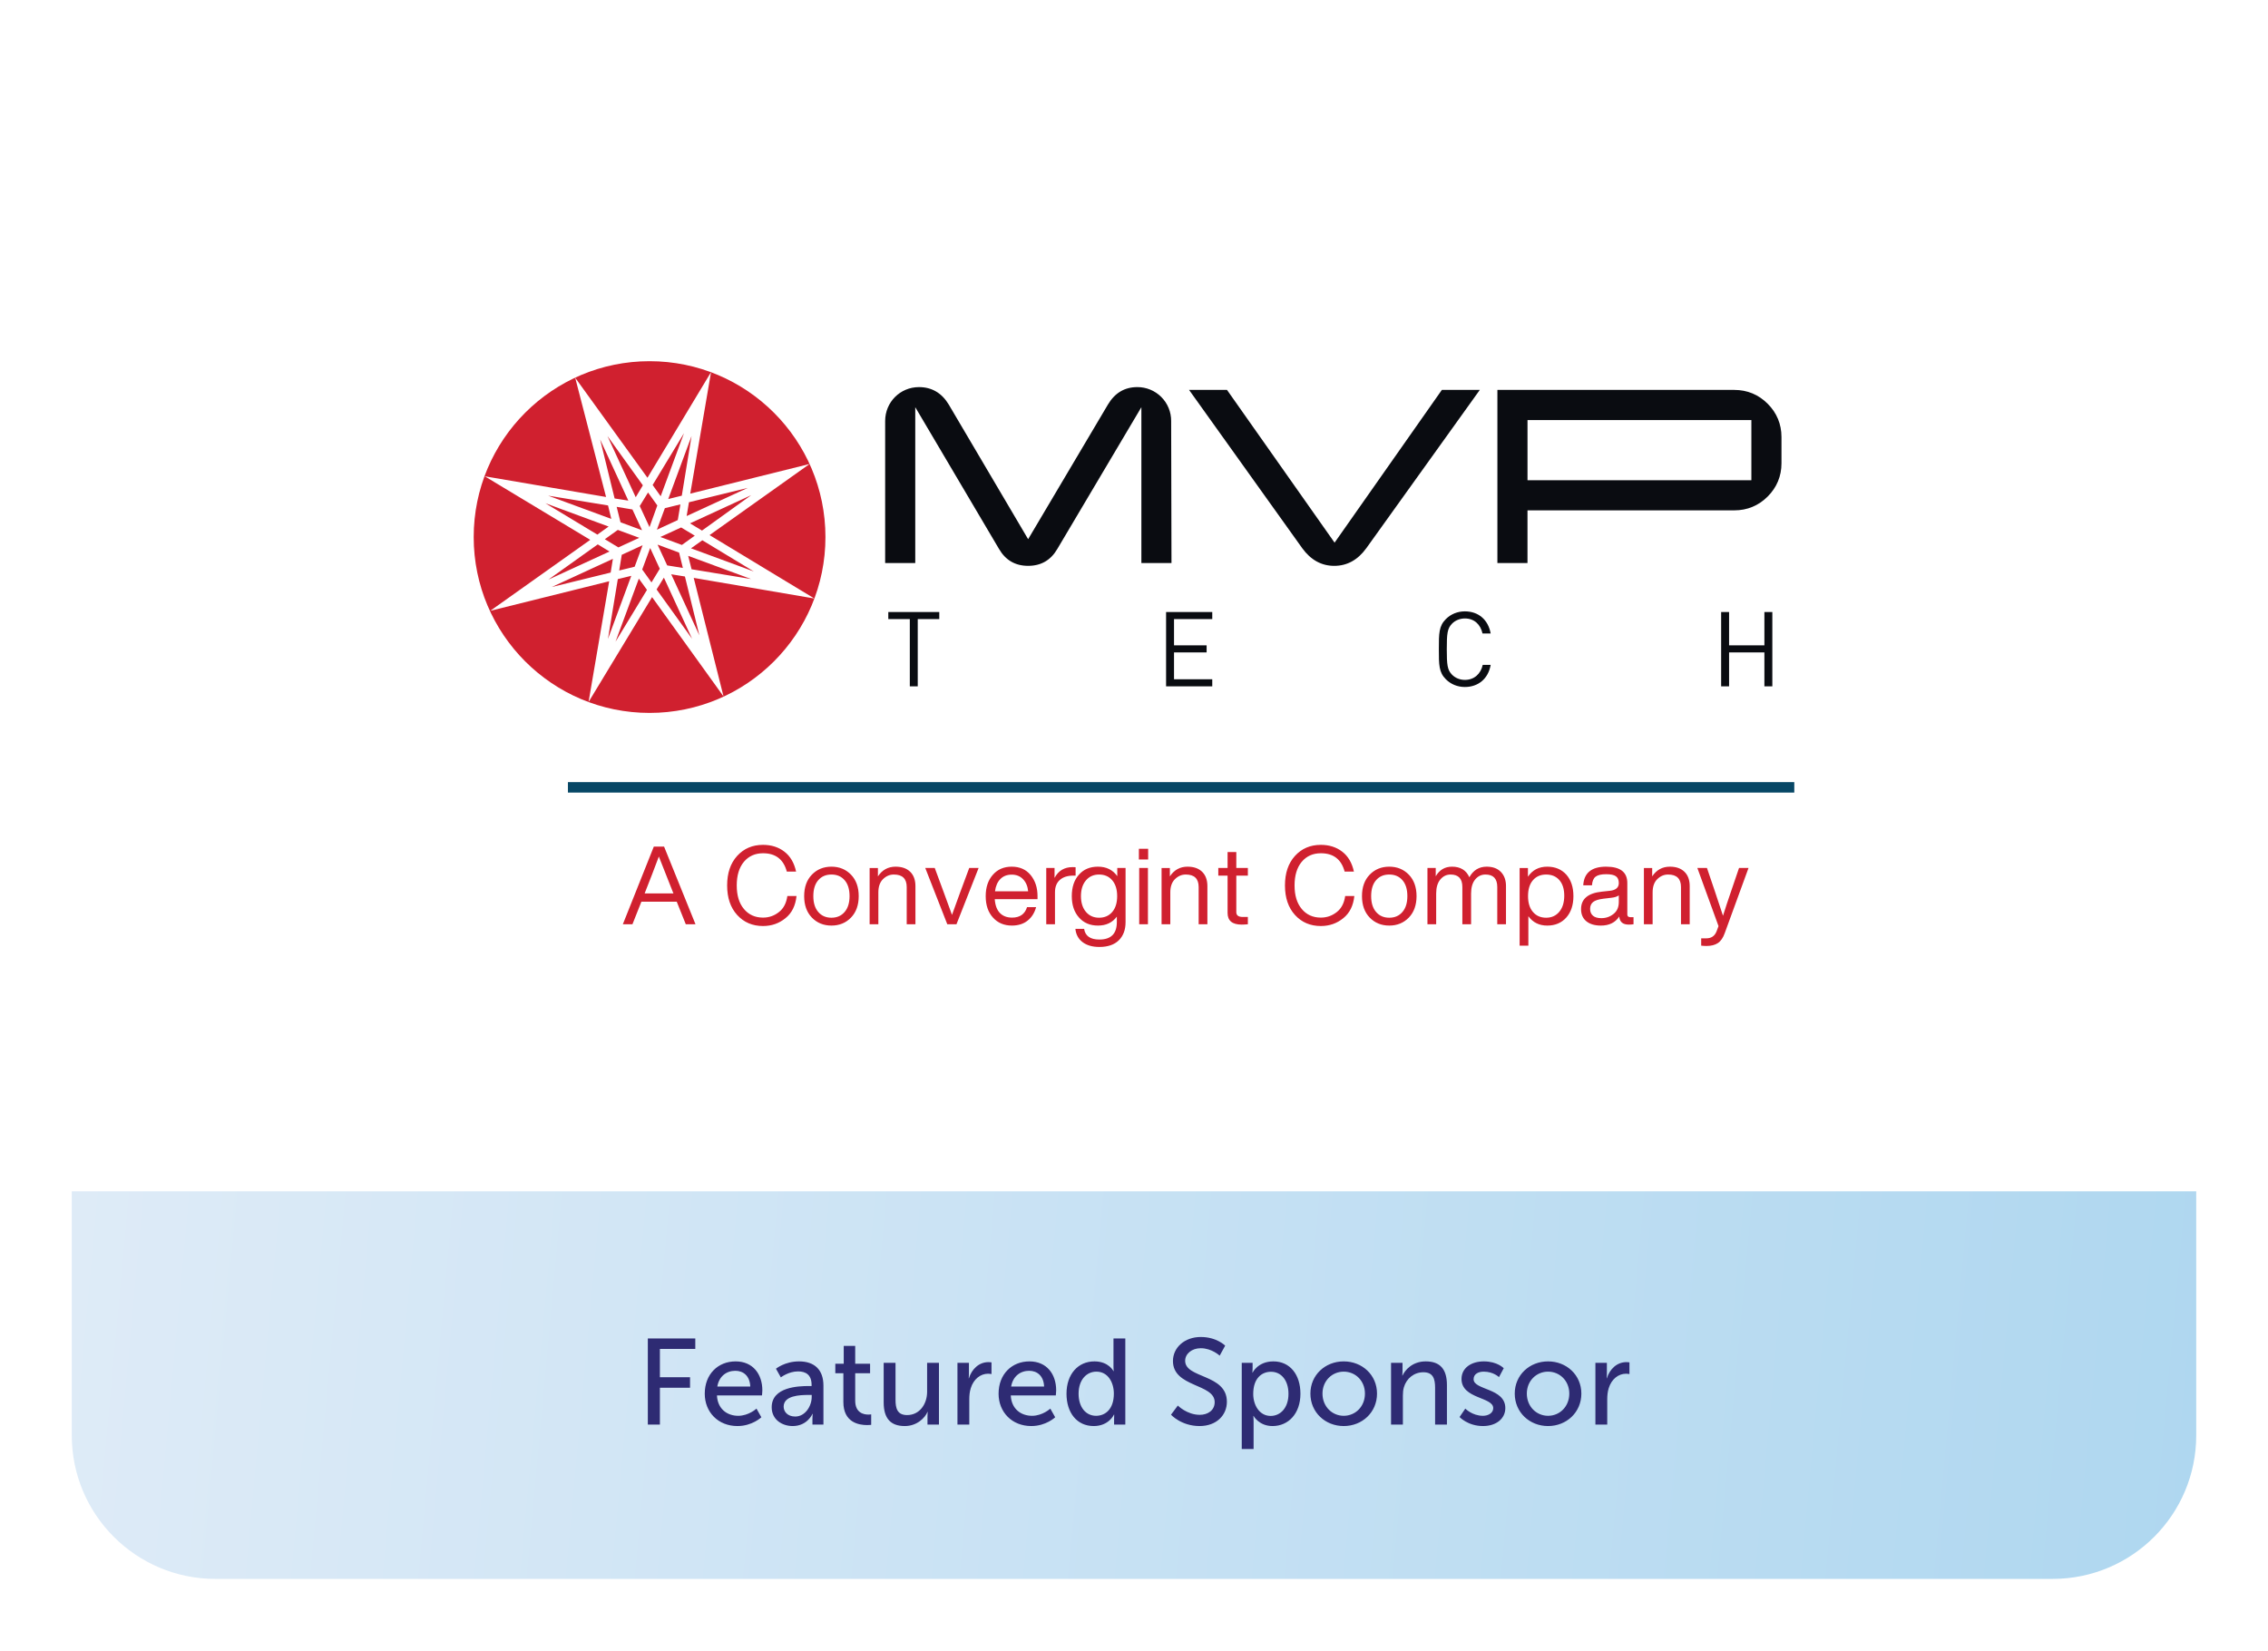 <svg width="316" height="230" viewBox="0 0 316 230" fill="none" xmlns="http://www.w3.org/2000/svg">
<g filter="url(#filter0_d_778_155)">
<rect x="9" y="8" width="296" height="210" rx="19.866" fill="white"/>
<path d="M122.329 56.657C122.329 54.036 124.421 51.938 127.042 51.938C128.834 51.938 130.236 52.77 131.2 54.388L142.25 73.13L153.356 54.388C154.312 52.77 155.667 51.938 157.46 51.938C158.08 51.935 158.695 52.056 159.268 52.292C159.842 52.528 160.363 52.876 160.802 53.315C161.24 53.754 161.588 54.275 161.824 54.849C162.06 55.422 162.18 56.037 162.177 56.657L162.223 76.452H158.028V54.737L146.317 74.488C145.403 76.062 144.045 76.843 142.25 76.843C140.457 76.843 139.106 76.062 138.192 74.488L126.523 54.737V76.452H122.328L122.329 56.657ZM205.181 52.331L189.358 74.399C188.184 76.017 186.694 76.845 184.903 76.845C183.113 76.845 181.628 76.017 180.45 74.399L164.673 52.331H169.958L184.947 73.613L199.894 52.331H205.181ZM243.018 64.915H211.827V56.529H243.018V64.915ZM245.287 54.255C244.019 52.984 242.443 52.331 240.652 52.331H207.632V76.452H211.825V69.112H240.652C242.443 69.112 244.019 68.456 245.287 67.19C246.554 65.925 247.212 64.351 247.212 62.56V58.887C247.212 57.096 246.554 55.517 245.287 54.255ZM126.87 84.263V93.638H125.764V84.263H122.766V83.274H129.87V84.263H126.87ZM161.47 93.638V83.274H167.904V84.263H162.576V87.917H167.118V88.907H162.576V92.649H167.904V93.638H161.47ZM203.1 93.725C202.081 93.725 201.149 93.346 200.451 92.648C199.475 91.671 199.475 90.654 199.475 88.455C199.475 86.257 199.475 85.238 200.451 84.263C201.149 83.565 202.081 83.186 203.1 83.186C204.963 83.186 206.346 84.321 206.696 86.272H205.56C205.284 85.004 204.396 84.175 203.1 84.175C202.416 84.175 201.761 84.437 201.309 84.904C200.654 85.574 200.581 86.287 200.581 88.455C200.581 90.624 200.654 91.337 201.31 92.008C201.761 92.472 202.416 92.736 203.1 92.736C204.396 92.736 205.313 91.905 205.59 90.639H206.696C206.361 92.59 204.948 93.725 203.1 93.725ZM244.833 93.638V88.907H239.913V93.638H238.807V83.274H239.913V87.917H244.833V83.274H245.939V93.638L244.833 93.638Z" fill="#0A0C11"/>
<path d="M65 72.833C65 86.366 75.971 97.337 89.504 97.337C103.038 97.337 114.009 86.366 114.009 72.833C114.009 59.299 103.038 48.328 89.504 48.328C75.971 48.328 65 59.299 65 72.833Z" fill="#D0202F"/>
<path d="M96.444 86.533L92.519 78.019L94.43 78.328L96.444 86.533ZM90.493 80.147L90.482 80.136L91.501 78.488L95.426 87.003L90.493 80.147ZM89.772 79.152L88.479 77.355L89.589 74.356L90.928 77.252L89.772 79.152ZM84.759 87.415L88.01 78.625L89.143 80.193L84.759 87.415ZM85.08 78.694L86.957 78.236L83.707 87.026L85.08 78.694ZM75.878 79.793L84.393 75.868L84.084 77.779L75.878 79.793ZM82.287 73.853L83.924 74.848L75.409 78.763L82.287 73.853ZM74.985 68.119L83.797 71.369L82.23 72.491L74.985 68.119ZM83.718 68.428L84.175 70.305L75.374 67.066L83.718 68.428ZM82.619 59.238L86.544 67.753L84.633 67.455L82.619 59.238ZM88.569 65.624L87.575 67.284L83.638 58.758L88.569 65.624ZM85.629 75.306L88.536 73.967L87.426 76.966L85.274 77.492L85.629 75.306ZM84.919 68.622L87.116 68.989L88.455 71.884L85.457 70.774L84.919 68.622ZM85.079 71.838L88.066 72.937L85.159 74.276L83.271 73.132L85.079 71.838ZM89.291 66.62L90.584 68.428L89.497 71.449L88.135 68.508L89.291 66.62ZM94.304 58.356L91.053 67.146L89.932 65.578L94.304 58.356ZM93.995 67.066L92.106 67.535L95.356 58.746L93.995 67.066ZM103.197 65.979L94.67 69.904L94.99 67.982L103.197 65.979ZM96.81 71.93H96.799L96.776 71.953V71.907L95.139 70.924L103.665 66.997L96.81 71.93ZM104.032 77.629L95.277 74.402L96.856 73.281L104.032 77.629ZM90.539 71.804H90.528L91.638 68.806L93.801 68.279L93.434 70.465L90.539 71.804ZM94.144 77.138L91.958 76.782L90.619 73.887L93.617 74.997L94.144 77.138ZM94.007 73.933L91.008 72.823L93.903 71.495L95.804 72.64L94.007 73.933ZM95.357 77.32L94.888 75.466V75.455L103.654 78.682L95.357 77.32ZM112.467 81.395L97.863 72.559L111.803 62.648L95.186 66.78H95.174L98.069 49.853L89.211 64.571L79.14 50.631L83.443 67.249L66.539 64.365L81.223 73.212L81.235 73.223L67.306 83.111L83.878 78.992L81.005 95.815L89.852 81.2L99.809 95.037L95.655 78.522L112.467 81.395Z" fill="white"/>
<path d="M248.998 108.438H78.129V106.98H248.998V108.438Z" fill="#074765"/>
<path d="M88.82 122.485H92.833L92.772 122.348C92.519 121.73 91.86 120.063 90.797 117.347C90.172 119.026 89.528 120.699 88.866 122.363L88.82 122.485ZM94.551 126.786L93.289 123.64H88.365L87.118 126.786H85.781L90.097 115.964H91.526L95.904 126.786H94.551ZM101.711 125.494C100.779 124.471 100.312 123.098 100.312 121.375C100.312 119.652 100.779 118.279 101.711 117.256C102.643 116.233 103.844 115.721 105.313 115.721C106.478 115.721 107.471 116.038 108.292 116.671C109.113 117.304 109.656 118.229 109.918 119.445H108.627C108.171 117.742 107.066 116.891 105.314 116.891C104.209 116.891 103.322 117.286 102.654 118.076C101.984 118.877 101.65 119.976 101.65 121.375C101.65 122.773 101.984 123.867 102.653 124.658C103.322 125.459 104.209 125.858 105.313 125.858C106.144 125.858 106.883 125.6 107.532 125.083C108.171 124.587 108.56 123.842 108.703 122.849H109.979C109.837 124.197 109.325 125.225 108.444 125.934C107.552 126.664 106.508 127.03 105.313 127.03C103.844 127.03 102.643 126.517 101.711 125.494ZM114.844 125.874C115.614 125.874 116.227 125.606 116.683 125.068C117.139 124.542 117.367 123.807 117.367 122.865C117.367 121.912 117.139 121.172 116.683 120.646C116.227 120.119 115.614 119.855 114.844 119.855C114.074 119.855 113.461 120.119 113.005 120.646C112.549 121.172 112.321 121.912 112.321 122.865C112.321 123.807 112.549 124.542 113.005 125.069C113.461 125.605 114.074 125.874 114.844 125.874ZM114.844 126.968C113.74 126.968 112.828 126.593 112.108 125.844C111.399 125.104 111.044 124.111 111.044 122.865C111.044 121.618 111.399 120.625 112.108 119.885C112.828 119.136 113.74 118.761 114.844 118.761C115.948 118.761 116.861 119.136 117.58 119.885C118.289 120.625 118.644 121.618 118.644 122.865C118.644 124.111 118.289 125.104 117.58 125.844C116.861 126.593 115.948 126.968 114.844 126.968ZM125.819 119.475C126.305 119.951 126.548 120.621 126.548 121.481V126.786H125.332V121.603C125.332 120.438 124.735 119.855 123.539 119.855C122.971 119.855 122.47 120.068 122.034 120.494C121.599 120.918 121.381 121.537 121.381 122.348V126.786H120.165V118.944H121.32V120.114C121.917 119.212 122.738 118.761 123.782 118.761C124.654 118.761 125.332 118.999 125.819 119.475ZM134.042 118.943H135.35L132.264 126.786H130.987L127.917 118.943H129.24L130.531 122.439C131.17 124.152 131.54 125.165 131.641 125.479C131.823 124.942 132.193 123.924 132.75 122.424L134.042 118.943ZM138.391 120.47C137.985 120.871 137.732 121.446 137.631 122.196H142.251C142.19 121.506 141.957 120.947 141.551 120.517C141.146 120.086 140.614 119.87 139.956 119.87C139.317 119.87 138.795 120.07 138.39 120.47M143.558 123.29H137.599C137.66 124.141 137.899 124.783 138.314 125.213C138.729 125.643 139.296 125.859 140.016 125.859C141.1 125.859 141.794 125.372 142.098 124.399H143.36C143.147 125.191 142.752 125.816 142.174 126.277C141.597 126.738 140.867 126.968 139.985 126.968C138.902 126.968 138.025 126.599 137.356 125.859C136.677 125.119 136.338 124.121 136.338 122.864C136.338 121.628 136.672 120.635 137.341 119.885C138 119.136 138.871 118.761 139.955 118.761C141.08 118.761 141.961 119.151 142.6 119.931C143.238 120.711 143.558 121.689 143.558 122.864L143.558 123.29ZM148.863 118.837V120.007H148.559C147.748 120.007 147.118 120.207 146.667 120.608C146.216 121.007 145.991 121.578 145.991 122.317V126.786H144.774V118.943H145.93V120.327C146.456 119.323 147.298 118.822 148.453 118.822C148.656 118.822 148.792 118.827 148.863 118.837ZM153.971 125.068C154.427 124.532 154.654 123.797 154.654 122.864C154.654 121.932 154.426 121.198 153.97 120.661C153.514 120.124 152.901 119.855 152.132 119.855C151.372 119.855 150.761 120.128 150.3 120.676C149.839 121.223 149.609 121.953 149.609 122.864C149.609 123.776 149.839 124.506 150.3 125.053C150.761 125.6 151.372 125.874 152.132 125.874C152.901 125.874 153.514 125.606 153.971 125.068ZM154.67 118.943H155.825V126.482C155.825 127.556 155.511 128.402 154.883 129.02C154.255 129.638 153.353 129.947 152.177 129.947C151.205 129.947 150.424 129.724 149.837 129.278C149.249 128.833 148.914 128.214 148.834 127.424H150.05C150.201 128.417 150.911 128.914 152.177 128.914C153.798 128.914 154.609 128.103 154.609 126.482V125.722C153.991 126.553 153.115 126.968 151.98 126.968C150.875 126.968 149.994 126.593 149.335 125.843C148.666 125.094 148.332 124.101 148.332 122.864C148.332 121.608 148.666 120.61 149.335 119.87C149.983 119.131 150.865 118.761 151.98 118.761C153.145 118.761 154.042 119.202 154.67 120.083V118.943ZM157.725 118.943H158.942V126.786H157.725V118.943ZM157.68 116.268H158.972V117.758H157.68V116.268ZM166.496 119.475C166.982 119.951 167.226 120.621 167.226 121.481V126.786H166.009V121.603C166.009 120.438 165.412 119.855 164.216 119.855C163.648 119.855 163.147 120.068 162.711 120.494C162.276 120.918 162.058 121.537 162.058 122.348V126.786H160.842V118.944H161.997V120.114C162.595 119.212 163.415 118.761 164.459 118.761C165.331 118.761 166.009 118.999 166.496 119.475ZM172.865 120.007H171.254V125.099C171.254 125.545 171.553 125.768 172.151 125.768H172.865V126.786C172.531 126.816 172.242 126.832 171.999 126.832C170.692 126.832 170.039 126.29 170.039 125.206V120.007H168.746V118.943H170.039V116.724H171.254V118.943H172.865V120.007ZM179.433 125.494C178.5 124.471 178.034 123.098 178.034 121.375C178.034 119.652 178.5 118.279 179.432 117.256C180.365 116.233 181.566 115.721 183.035 115.721C184.2 115.721 185.193 116.038 186.014 116.671C186.835 117.304 187.377 118.229 187.64 119.445H186.348C185.892 117.742 184.788 116.891 183.035 116.891C181.93 116.891 181.044 117.286 180.375 118.076C179.706 118.877 179.371 119.976 179.371 121.375C179.371 122.773 179.706 123.867 180.375 124.658C181.043 125.459 181.93 125.858 183.035 125.858C183.866 125.858 184.605 125.6 185.254 125.083C185.892 124.587 186.282 123.842 186.425 122.849H187.7C187.559 124.197 187.047 125.225 186.166 125.934C185.274 126.664 184.23 127.03 183.035 127.03C181.566 127.03 180.364 126.517 179.433 125.494ZM192.566 125.874C193.335 125.874 193.949 125.606 194.404 125.068C194.86 124.542 195.088 123.807 195.088 122.865C195.088 121.912 194.86 121.172 194.404 120.646C193.948 120.119 193.336 119.855 192.566 119.855C191.795 119.855 191.182 120.119 190.727 120.646C190.271 121.172 190.043 121.912 190.043 122.865C190.043 123.807 190.271 124.542 190.727 125.069C191.183 125.605 191.795 125.874 192.566 125.874ZM192.566 126.968C191.461 126.968 190.549 126.593 189.829 125.844C189.12 125.104 188.765 124.111 188.765 122.865C188.765 121.618 189.12 120.625 189.829 119.885C190.549 119.136 191.461 118.761 192.566 118.761C193.67 118.761 194.582 119.136 195.302 119.885C196.01 120.625 196.366 121.618 196.366 122.865C196.366 124.111 196.01 125.104 195.302 125.844C194.582 126.593 193.67 126.968 192.566 126.968ZM208.123 119.498C208.594 119.989 208.83 120.645 208.83 121.466V126.786H207.613V121.588C207.613 120.432 207.067 119.855 205.972 119.855C205.394 119.855 204.916 120.085 204.536 120.546C204.156 121.007 203.966 121.659 203.966 122.5V126.786H202.75V121.588C202.75 120.432 202.203 119.855 201.109 119.855C200.541 119.855 200.065 120.085 199.68 120.546C199.295 121.007 199.102 121.659 199.102 122.5V126.786H197.886V118.943H199.041V120.098C199.558 119.207 200.313 118.761 201.306 118.761C202.482 118.761 203.287 119.252 203.723 120.235C204.27 119.252 205.075 118.761 206.139 118.761C206.99 118.761 207.651 119.007 208.123 119.498ZM216.256 125.046C216.716 124.494 216.947 123.747 216.947 122.804C216.947 121.882 216.722 121.16 216.271 120.638C215.819 120.116 215.204 119.856 214.424 119.856C213.654 119.856 213.041 120.119 212.585 120.646C212.129 121.173 211.901 121.912 211.901 122.865C211.901 123.807 212.129 124.541 212.585 125.069C213.041 125.605 213.654 125.874 214.424 125.874C215.184 125.874 215.795 125.598 216.256 125.046ZM217.236 119.871C217.895 120.621 218.224 121.619 218.224 122.865C218.224 124.101 217.895 125.094 217.236 125.844C216.567 126.594 215.681 126.969 214.575 126.969C213.451 126.969 212.575 126.533 211.947 125.662V129.765H210.73V118.944H211.886V120.159C212.514 119.227 213.411 118.761 214.576 118.761C215.68 118.761 216.567 119.131 217.236 119.871ZM223.818 125.342C224.305 124.957 224.547 124.405 224.547 123.685V122.759C224.325 122.93 223.98 123.042 223.514 123.093L222.374 123.229C221.716 123.311 221.247 123.463 220.968 123.685C220.69 123.909 220.55 124.228 220.55 124.643C220.55 125.049 220.682 125.365 220.945 125.593C221.209 125.821 221.599 125.935 222.115 125.935C222.765 125.935 223.331 125.738 223.818 125.342ZM226.599 125.798V126.786C226.378 126.818 226.154 126.833 225.931 126.832C225.11 126.832 224.669 126.457 224.609 125.707C224.061 126.548 223.21 126.969 222.055 126.969C221.194 126.969 220.517 126.768 220.026 126.368C219.534 125.968 219.289 125.403 219.289 124.673C219.289 123.255 220.256 122.444 222.192 122.241L223.317 122.12C224.138 122.029 224.548 121.669 224.548 121.041C224.548 120.605 224.413 120.291 224.145 120.099C223.876 119.906 223.423 119.81 222.784 119.81C222.106 119.81 221.616 119.924 221.318 120.152C221.018 120.38 220.848 120.782 220.809 121.36H219.593C219.694 119.627 220.758 118.761 222.784 118.761C224.75 118.761 225.733 119.521 225.733 121.041V125.418C225.733 125.671 225.875 125.798 226.159 125.798L226.599 125.798ZM233.698 119.475C234.185 119.951 234.428 120.621 234.428 121.481V126.786H233.212V121.603C233.212 120.438 232.614 119.855 231.418 119.855C230.851 119.855 230.35 120.068 229.914 120.494C229.478 120.918 229.26 121.537 229.26 122.348V126.786H228.045V118.944H229.199V120.114C229.797 119.212 230.618 118.761 231.661 118.761C232.533 118.761 233.212 118.999 233.698 119.475ZM241.299 118.943H242.621L239.308 128.017C239.075 128.676 238.756 129.139 238.35 129.408C237.945 129.676 237.413 129.811 236.755 129.811C236.532 129.811 236.288 129.795 236.025 129.765V128.747H236.74C237.438 128.747 237.915 128.422 238.168 127.774L238.441 127.044L235.493 118.943H236.831L237.94 122.211C238.326 123.338 238.701 124.467 239.065 125.601C239.424 124.461 239.799 123.325 240.19 122.196L241.299 118.943Z" fill="#D0202F"/>
<path d="M9 164H305V198C305 209.046 296.046 218 285 218H29C17.954 218 9 209.046 9 198V164Z" fill="url(#paint0_linear_778_155)"/>
<path d="M89.262 196.5V184.498H95.875V185.96H90.945V189.904H95.144V191.366H90.945V196.5H89.262ZM97.193 192.199C97.193 189.462 99.046 187.694 101.494 187.694C103.925 187.694 105.217 189.496 105.217 191.723C105.217 191.944 105.166 192.437 105.166 192.437H98.893C98.978 194.324 100.321 195.276 101.851 195.276C103.33 195.276 104.401 194.273 104.401 194.273L105.081 195.48C105.081 195.48 103.806 196.704 101.749 196.704C99.046 196.704 97.193 194.749 97.193 192.199ZM98.944 191.196H103.534C103.483 189.717 102.565 189.003 101.46 189.003C100.202 189.003 99.182 189.785 98.944 191.196ZM106.52 194.086C106.52 191.247 110.26 191.128 111.705 191.128H112.079V190.975C112.079 189.564 111.28 189.088 110.192 189.088C108.866 189.088 107.795 189.921 107.795 189.921L107.115 188.714C107.115 188.714 108.356 187.694 110.328 187.694C112.504 187.694 113.728 188.884 113.728 191.06V196.5H112.198V195.684C112.198 195.293 112.232 195.004 112.232 195.004H112.198C112.198 195.004 111.501 196.704 109.444 196.704C107.965 196.704 106.52 195.803 106.52 194.086ZM108.186 194.001C108.186 194.698 108.73 195.378 109.801 195.378C111.195 195.378 112.096 193.916 112.096 192.641V192.369H111.671C110.43 192.369 108.186 192.454 108.186 194.001ZM116.506 193.355V189.343H115.384V188.017H116.557V185.535H118.155V188.017H120.229V189.343H118.155V193.168C118.155 194.885 119.362 195.106 119.991 195.106C120.229 195.106 120.382 195.072 120.382 195.072V196.534C120.382 196.534 120.144 196.568 119.804 196.568C118.699 196.568 116.506 196.228 116.506 193.355ZM122.123 193.406V187.898H123.772V193.032C123.772 194.222 124.01 195.174 125.387 195.174C127.138 195.174 128.175 193.627 128.175 191.927V187.898H129.824V196.5H128.226V195.361C128.226 195.004 128.26 194.732 128.26 194.732H128.226C127.869 195.582 126.747 196.704 125.064 196.704C123.126 196.704 122.123 195.684 122.123 193.406ZM132.402 196.5V187.898H134V189.394C134 189.751 133.966 190.04 133.966 190.04H134C134.391 188.782 135.394 187.796 136.72 187.796C136.941 187.796 137.145 187.83 137.145 187.83V189.462C137.145 189.462 136.924 189.411 136.669 189.411C135.615 189.411 134.646 190.159 134.255 191.434C134.102 191.927 134.051 192.454 134.051 192.981V196.5H132.402ZM138.132 192.199C138.132 189.462 139.985 187.694 142.433 187.694C144.864 187.694 146.156 189.496 146.156 191.723C146.156 191.944 146.105 192.437 146.105 192.437H139.832C139.917 194.324 141.26 195.276 142.79 195.276C144.269 195.276 145.34 194.273 145.34 194.273L146.02 195.48C146.02 195.48 144.745 196.704 142.688 196.704C139.985 196.704 138.132 194.749 138.132 192.199ZM139.883 191.196H144.473C144.422 189.717 143.504 189.003 142.399 189.003C141.141 189.003 140.121 189.785 139.883 191.196ZM147.596 192.199C147.596 189.462 149.211 187.694 151.489 187.694C153.478 187.694 154.141 189.054 154.141 189.054H154.175C154.175 189.054 154.141 188.799 154.141 188.476V184.498H155.79V196.5H154.226V195.684C154.226 195.344 154.243 195.106 154.243 195.106H154.209C154.209 195.106 153.512 196.704 151.387 196.704C149.058 196.704 147.596 194.868 147.596 192.199ZM149.279 192.199C149.279 194.069 150.282 195.276 151.71 195.276C152.985 195.276 154.192 194.375 154.192 192.182C154.192 190.652 153.393 189.122 151.761 189.122C150.401 189.122 149.279 190.244 149.279 192.199ZM162.155 195.123L163.107 193.848C163.107 193.848 164.382 195.14 166.167 195.14C167.289 195.14 168.241 194.511 168.241 193.372C168.241 190.771 162.427 191.332 162.427 187.643C162.427 185.773 164.042 184.294 166.303 184.294C168.53 184.294 169.703 185.501 169.703 185.501L168.938 186.895C168.938 186.895 167.833 185.858 166.303 185.858C165.028 185.858 164.127 186.657 164.127 187.609C164.127 190.091 169.941 189.428 169.941 193.321C169.941 195.174 168.513 196.704 166.133 196.704C163.583 196.704 162.155 195.123 162.155 195.123ZM172.013 199.9V187.898H173.526V188.629C173.526 188.969 173.492 189.258 173.492 189.258H173.526C173.526 189.258 174.257 187.694 176.416 187.694C178.728 187.694 180.19 189.53 180.19 192.199C180.19 194.936 178.541 196.704 176.297 196.704C174.41 196.704 173.662 195.293 173.662 195.293H173.628C173.628 195.293 173.662 195.599 173.662 196.041V199.9H172.013ZM173.611 192.233C173.611 193.763 174.461 195.293 176.042 195.293C177.402 195.293 178.524 194.171 178.524 192.216C178.524 190.346 177.521 189.139 176.093 189.139C174.801 189.139 173.611 190.04 173.611 192.233ZM181.578 192.182C181.578 189.581 183.652 187.694 186.219 187.694C188.786 187.694 190.86 189.581 190.86 192.182C190.86 194.8 188.786 196.704 186.219 196.704C183.652 196.704 181.578 194.8 181.578 192.182ZM183.261 192.182C183.261 193.984 184.604 195.276 186.219 195.276C187.851 195.276 189.177 193.984 189.177 192.182C189.177 190.397 187.851 189.122 186.219 189.122C184.604 189.122 183.261 190.397 183.261 192.182ZM192.815 196.5V187.898H194.413V189.037C194.413 189.377 194.379 189.666 194.379 189.666H194.413C194.753 188.918 195.773 187.694 197.643 187.694C199.666 187.694 200.601 188.799 200.601 190.992V196.5H198.952V191.366C198.952 190.159 198.697 189.207 197.32 189.207C196.011 189.207 194.957 190.074 194.6 191.315C194.498 191.655 194.464 192.046 194.464 192.471V196.5H192.815ZM202.361 195.446L203.16 194.273C203.16 194.273 204.129 195.276 205.625 195.276C206.339 195.276 207.053 194.902 207.053 194.205C207.053 192.624 202.633 192.947 202.633 190.142C202.633 188.578 204.027 187.694 205.744 187.694C207.631 187.694 208.515 188.646 208.515 188.646L207.852 189.887C207.852 189.887 207.087 189.122 205.727 189.122C205.013 189.122 204.316 189.428 204.316 190.176C204.316 191.723 208.736 191.383 208.736 194.205C208.736 195.633 207.512 196.704 205.625 196.704C203.517 196.704 202.361 195.446 202.361 195.446ZM210.049 192.182C210.049 189.581 212.123 187.694 214.69 187.694C217.257 187.694 219.331 189.581 219.331 192.182C219.331 194.8 217.257 196.704 214.69 196.704C212.123 196.704 210.049 194.8 210.049 192.182ZM211.732 192.182C211.732 193.984 213.075 195.276 214.69 195.276C216.322 195.276 217.648 193.984 217.648 192.182C217.648 190.397 216.322 189.122 214.69 189.122C213.075 189.122 211.732 190.397 211.732 192.182ZM221.287 196.5V187.898H222.885V189.394C222.885 189.751 222.851 190.04 222.851 190.04H222.885C223.276 188.782 224.279 187.796 225.605 187.796C225.826 187.796 226.03 187.83 226.03 187.83V189.462C226.03 189.462 225.809 189.411 225.554 189.411C224.5 189.411 223.531 190.159 223.14 191.434C222.987 191.927 222.936 192.454 222.936 192.981V196.5H221.287Z" fill="#2E2B73"/>
</g>
<defs>
<filter id="filter0_d_778_155" x="0" y="0" width="316" height="230" filterUnits="userSpaceOnUse" color-interpolation-filters="sRGB">
<feFlood flood-opacity="0" result="BackgroundImageFix"/>
<feColorMatrix in="SourceAlpha" type="matrix" values="0 0 0 0 0 0 0 0 0 0 0 0 0 0 0 0 0 0 127 0" result="hardAlpha"/>
<feOffset dx="1" dy="2"/>
<feGaussianBlur stdDeviation="5"/>
<feComposite in2="hardAlpha" operator="out"/>
<feColorMatrix type="matrix" values="0 0 0 0 0 0 0 0 0 0 0 0 0 0 0 0 0 0 0.05 0"/>
<feBlend mode="normal" in2="BackgroundImageFix" result="effect1_dropShadow_778_155"/>
<feBlend mode="normal" in="SourceGraphic" in2="effect1_dropShadow_778_155" result="shape"/>
</filter>
<linearGradient id="paint0_linear_778_155" x1="9" y1="168.725" x2="1070.78" y2="266.432" gradientUnits="userSpaceOnUse">
<stop stop-color="#DEEBF7"/>
<stop offset="1" stop-color="#36A4DD"/>
</linearGradient>
</defs>
</svg>
